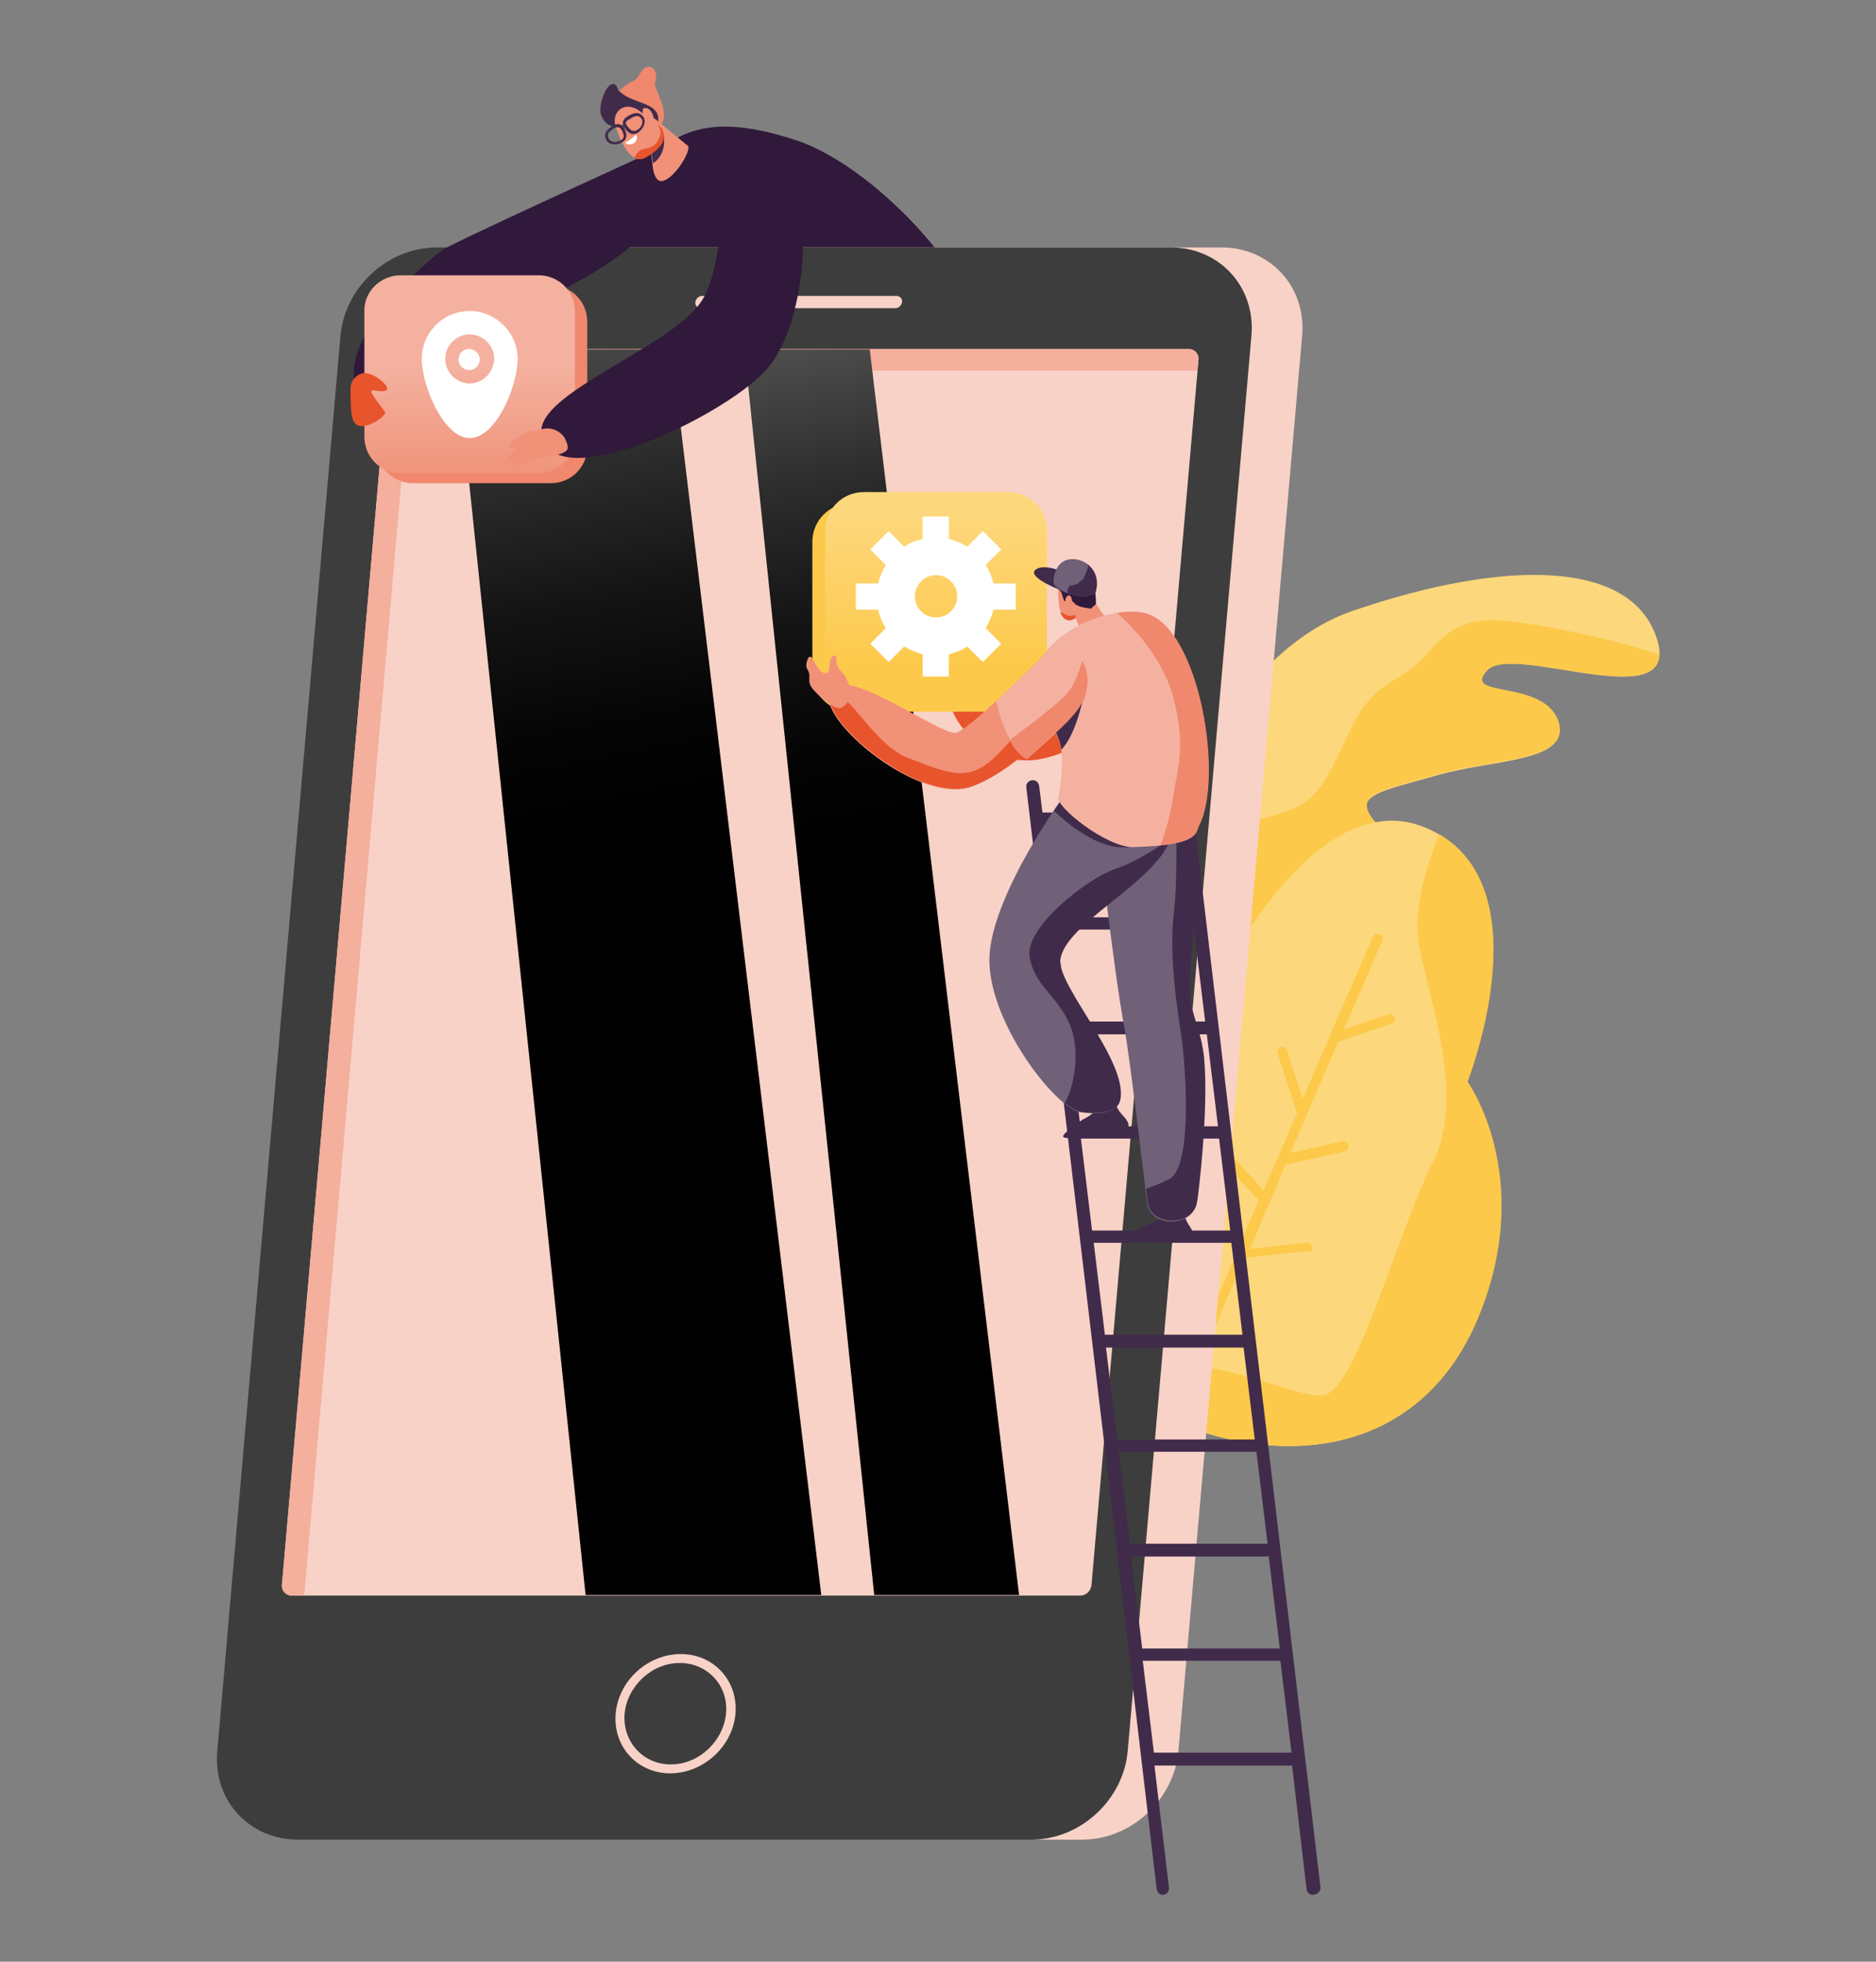 <?xml version="1.0" encoding="utf-8"?>
<!-- Generator: Adobe Illustrator 23.0.3, SVG Export Plug-In . SVG Version: 6.00 Build 0)  -->
<svg version="1.1" id="Livello_1" xmlns="http://www.w3.org/2000/svg" xmlns:xlink="http://www.w3.org/1999/xlink" x="0px" y="0px"
	 viewBox="0 0 336.7 352" style="enable-background:new 0 0 336.7 352;" xml:space="preserve">
<rect x="0" y="0" width="336.7" height="352" fill="#808080" stroke="none"/>
<style type="text/css">
	.st0{fill:#FDD77B;}
	.st1{fill:#FCC94A;}
	.st2{fill:#30193B;}
	.st3{fill:#F8D2C7;}
	.st4{fill:#3D3D3D;}
	.st5{fill:#F4AF9D;}
	.st6{fill:url(#SVGID_1_);}
	.st7{fill:url(#SVGID_2_);}
	.st8{fill:#412B4B;}
	.st9{fill:#E8542C;}
	.st10{fill:url(#SVGID_3_);}
	.st11{fill:#FFFFFF;}
	.st12{fill:#F09178;}
	.st13{fill:#706078;}
	.st14{fill:#F4B19F;}
	.st15{fill:#EF886D;}
	.st16{fill:url(#SVGID_4_);}
</style>
<g>
	<g>
		<g>
			<path class="st0" d="M204,163.8c0,0,11.6-44.9,38.8-54.2c27.2-9.3,50.1-9.3,54.6,5.1c4.5,14.3-25.9,0.5-30.5,5.6
				c-4.6,5.1,9.7,1.5,12.6,9c2.9,7.5-11.5,6.9-21.5,9.8c-10,2.9-15.9,3.5-11.1,8.8c4.8,5.4,0.5,8.3-9.2,9.2
				c-9.6,0.9-16.7,24.8-26.9,23.6C200.5,179.4,204,163.8,204,163.8z"/>
			<path class="st1" d="M266.9,120.3c4.2-4.7,30.4,6.6,30.9-2.8c-6.6-2.3-17.7-4.9-26.6-6c-12.8-1.6-13,5.9-19.8,9.8
				c-6.8,4-7.2,6-11.8,15.4c-4.6,9.4-7.8,8.2-15.8,11.2c-5.1,1.9-13.2,18.1-18.3,29.5c1.1,1.6,2.8,2.8,5.4,3.1
				c10.3,1.2,17.3-22.6,26.9-23.6c9.6-0.9,14-3.8,9.2-9.2c-4.8-5.4,1.2-5.9,11.1-8.8c10-2.9,24.4-2.2,21.5-9.8
				C276.5,121.8,262.3,125.4,266.9,120.3z"/>
		</g>
		<g>
			<path class="st0" d="M207.6,253.7c0,0-34.7-14.8-26.6-37.1c8-22.3,20.1-44.4,38.5-41.9c0,0,16.7-33.7,35.8-26.4
				c22.7,8.7,8,45.8,8,45.8s12.2,16.9,2.1,41.9C255.4,261,230.3,264.5,207.6,253.7z"/>
			<path class="st1" d="M265.5,236c10.1-25-2.1-41.9-2.1-41.9s13.3-33.7-5.1-44.4c-2.1,5.2-4.7,13.3-3.7,19.4
				c1.7,9.6,8.6,27.9,2.5,39.6c-6,11.7-13.5,40-19.3,41.6c-5.3,1.5-25.8-11.7-39-1.3c4.9,3,8.7,4.7,8.7,4.7
				C230.3,264.5,255.4,261,265.5,236z"/>
			<path class="st1" d="M235.5,223.8c-0.1-0.5-0.5-0.8-1-0.8l-10.2,1.1c2.2-5.2,4.4-10.2,6.4-15.1l10.6-2.4c0.5-0.1,0.8-0.6,0.7-1.1
				c-0.1-0.5-0.6-0.8-1.1-0.7l-9.3,2.1c3.2-7.4,6.1-14.3,8.6-20l9.5-3.2c0.5-0.2,0.7-0.7,0.6-1.1c-0.2-0.5-0.7-0.7-1.1-0.6l-8,2.7
				c4.1-9.5,6.8-15.6,6.9-15.9c0.2-0.5,0-1-0.5-1.2c0,0,0,0,0,0c-0.4-0.2-1,0-1.2,0.5c-0.1,0.3-3.1,7.1-7.7,17.7c0,0,0,0.1,0,0.1
				c-1.5,3.4-3.1,7.2-4.9,11.3l-2.8-8.7c-0.2-0.5-0.7-0.7-1.1-0.6c-0.5,0.2-0.7,0.7-0.6,1.1l3.5,10.7c-1.9,4.4-3.9,9.1-6,13.9
				l-9.2-10c-0.3-0.4-0.9-0.4-1.3-0.1c-0.4,0.3-0.4,0.9-0.1,1.3l9.7,10.6c-1.3,3-2.5,6-3.8,9c-0.1,0.1-0.2,0.3-0.2,0.5
				c-1.3,3-2.5,6-3.8,9l-9.1-9.9c-0.3-0.4-0.9-0.4-1.3-0.1c-0.4,0.3-0.4,0.9-0.1,1.3l9.6,10.5c-11.9,28.5-23.6,57.5-26.2,68.5
				c-0.1,0.4,0.1,0.9,0.5,1c0,0,0.1,0,0.1,0c0.5,0.1,1-0.2,1.1-0.7c3-12.2,17.3-47.3,30.6-78.8l11.2-1.2
				C235.2,224.8,235.5,224.3,235.5,223.8z"/>
		</g>
		<path class="st2" d="M111.3,57.6c0,0-7.8-17.6,0.5-25.1c8.2-7.5,13-13.2,30.9-7.4c13.7,4.4,32.8,24.2,34.7,38.4
			C179.3,77.6,120.9,81,111.3,57.6z"/>
		<g>
			<g>
				<path class="st3" d="M194.2,330.1H62.5c-8.8,0-15.3-7.1-14.5-15.9L70.2,60.3c0.8-8.8,8.5-15.9,17.3-15.9h131.7
					c8.8,0,15.3,7.1,14.5,15.9l-22.2,253.9C210.7,323,203,330.1,194.2,330.1z"/>
			</g>
			<g>
				<path class="st4" d="M185.1,330.1H53.5c-8.8,0-15.3-7.1-14.5-15.9L61.1,60.3c0.8-8.8,8.5-15.9,17.3-15.9h131.7
					c8.8,0,15.3,7.1,14.5,15.9l-22.2,253.9C201.6,323,193.9,330.1,185.1,330.1z"/>
			</g>
			<path class="st3" d="M213.4,62.7H71.8c-1,0-1.9,0.8-2,1.9L50.6,284.4c-0.1,1,0.7,1.9,1.7,1.9h141.6c1,0,1.9-0.8,2-1.9l19.2-219.8
				C215.2,63.5,214.4,62.7,213.4,62.7z"/>
			<path class="st5" d="M73.6,68.4c0.1-1,1-1.9,2-1.9h139.3l0.2-2c0.1-1-0.7-1.9-1.7-1.9H71.8c-1,0-1.9,0.8-2,1.9L50.6,284.4
				c-0.1,1,0.7,1.9,1.7,1.9h2.3L73.6,68.4z"/>
			<g>
				<path class="st3" d="M160.9,53.1H126c-0.6,0-1.1,0.5-1.2,1.1c-0.1,0.6,0.4,1.1,1,1.1h34.9c0.6,0,1.1-0.5,1.2-1.1
					C162,53.6,161.5,53.1,160.9,53.1z"/>
			</g>
			<g>
				<path class="st3" d="M120.3,318.2c-5.9,0-10.3-4.8-9.8-10.7c0.5-5.9,5.7-10.7,11.7-10.7c5.9,0,10.3,4.8,9.8,10.7
					C131.5,313.4,126.2,318.2,120.3,318.2z M122,298.4c-5,0-9.4,4.1-9.9,9.1c-0.4,5,3.3,9.1,8.3,9.1c5,0,9.4-4.1,9.9-9.1
					C130.8,302.5,127,298.4,122,298.4z"/>
			</g>
			
				<linearGradient id="SVGID_1_" gradientUnits="userSpaceOnUse" x1="89.96" y1="-33.623" x2="124.926" y2="148.139" gradientTransform="matrix(1 0 -8.730000e-02 1 -0.298 0)">
				<stop  offset="0" style="stop-color:#FFFFFF"/>
				<stop  offset="3.228927e-02" style="stop-color:#F1F1F1"/>
				<stop  offset="0.19" style="stop-color:#B2B2B2"/>
				<stop  offset="0.345" style="stop-color:#7C7C7C"/>
				<stop  offset="0.496" style="stop-color:#4F4F4F"/>
				<stop  offset="0.639" style="stop-color:#2D2D2D"/>
				<stop  offset="0.775" style="stop-color:#141414"/>
				<stop  offset="0.898" style="stop-color:#050505"/>
				<stop  offset="1" style="stop-color:#000000"/>
			</linearGradient>
			<polygon class="st6" points="81.7,62.7 105.1,286.2 147.4,286.2 120.5,62.7 			"/>
			
				<linearGradient id="SVGID_2_" gradientUnits="userSpaceOnUse" x1="134.625" y1="-28.642" x2="169.135" y2="150.747" gradientTransform="matrix(1 0 -8.730000e-02 1 -0.298 0)">
				<stop  offset="0" style="stop-color:#FFFFFF"/>
				<stop  offset="3.228927e-02" style="stop-color:#F1F1F1"/>
				<stop  offset="0.19" style="stop-color:#B2B2B2"/>
				<stop  offset="0.345" style="stop-color:#7C7C7C"/>
				<stop  offset="0.496" style="stop-color:#4F4F4F"/>
				<stop  offset="0.639" style="stop-color:#2D2D2D"/>
				<stop  offset="0.775" style="stop-color:#141414"/>
				<stop  offset="0.898" style="stop-color:#050505"/>
				<stop  offset="1" style="stop-color:#000000"/>
			</linearGradient>
			<polygon class="st7" points="133.6,62.7 156.9,286.2 182.9,286.2 156.1,62.7 			"/>
		</g>
		<path class="st8" d="M237,338.7L213.6,141c-0.1-0.6-0.6-1.1-1.3-1c-0.6,0.1-1.1,0.6-1,1.3l0.5,4.5h-24.7l-0.6-4.8
			c-0.1-0.6-0.6-1.1-1.3-1c-0.6,0.1-1.1,0.6-1,1.3l14,117.8c0,0.1-0.1,0.2-0.1,0.3c0,0.2,0.1,0.4,0.2,0.6l9.3,79
			c0.1,0.6,0.6,1,1.1,1c0,0,0.1,0,0.1,0c0.6-0.1,1.1-0.6,1-1.3l-2.6-21.9h24.7l2.6,22.2c0.1,0.6,0.6,1,1.1,1c0,0,0.1,0,0.1,0
			C236.6,339.9,237,339.3,237,338.7z M203,279.3h24.3c0.1,0,0.3,0,0.4-0.1l2,16.6h-24.7L203,279.3z M216.3,183.3h-24.7l-2-16.5h24.7
			L216.3,183.3z M216.6,185.6l2,16.5h-24.7l-2-16.5H216.6z M218.8,204.3l2,16.5H196l-2-16.5H218.8z M221,223l2,16.5h-24.7l-2-16.5
			H221z M223.2,241.8l2,16.5h-24.7l-2-16.5H223.2z M225.5,260.5l2,16.5c0,0-0.1,0-0.1,0h-24.6l-2-16.5H225.5z M212.1,148.1l2,16.5
			h-24.7l-2-16.5H212.1z M207.1,314.5l-2-16.5h24.7l2,16.5H207.1z"/>
		<g>
			<path class="st9" d="M174.5,120.1l7.8,4.7c0,0,18.1-5.2,19.2-0.9c1.1,4.4-8.3,11.8-16.2,12.5c-7.9,0.7-14.5-6.4-14.7-10.5
				C170.3,121.7,174.5,120.1,174.5,120.1z"/>
			<g>
				<path class="st1" d="M178.7,90.3h-26c-3.8,0-6.9,3.1-6.9,6.9v23.6c0,3.8,3.1,6.9,6.9,6.9h26c3.8,0,6.9-3.1,6.9-6.9V97.1
					C185.5,93.4,182.4,90.3,178.7,90.3z"/>
				<linearGradient id="SVGID_3_" gradientUnits="userSpaceOnUse" x1="168.015" y1="93.042" x2="168.015" y2="119.769">
					<stop  offset="0" style="stop-color:#FDD77B"/>
					<stop  offset="1" style="stop-color:#FCC94A"/>
				</linearGradient>
				<path class="st10" d="M181,88.3h-26c-3.8,0-6.9,3.1-6.9,6.9v23.6c0,3.8,3.1,6.9,6.9,6.9h26c3.8,0,6.9-3.1,6.9-6.9V95.2
					C187.9,91.4,184.8,88.3,181,88.3z"/>
				<path class="st11" d="M182.3,109.4v-4.7h-4c-0.3-1.2-0.7-2.3-1.4-3.3l2.8-2.8l-3.3-3.3l-2.8,2.8c-1-0.6-2.1-1.1-3.3-1.4v-4h-4.7
					v4c-1.2,0.3-2.3,0.7-3.3,1.4l-2.8-2.8l-3.3,3.3l2.8,2.8c-0.6,1-1.1,2.1-1.4,3.3h-4v4.7h4c0.3,1.2,0.7,2.3,1.4,3.3l-2.8,2.8
					l3.3,3.3l2.8-2.8c1,0.6,2.1,1.1,3.3,1.4v4h4.7v-4c1.2-0.3,2.3-0.7,3.3-1.4l2.8,2.8l3.3-3.3l-2.8-2.8c0.6-1,1.1-2.1,1.4-3.3
					H182.3z M168,110.8c-2.1,0-3.8-1.7-3.8-3.8c0-2.1,1.7-3.8,3.8-3.8c2.1,0,3.8,1.7,3.8,3.8C171.8,109.1,170.1,110.8,168,110.8z"/>
			</g>
			<g>
				<g>
					<path class="st12" d="M189.9,105.5c0,0,0,2,0.2,3.3c0.3,1.5,0.7,2.3,1.7,2.5c1,0.1,3.1-1.6,2.4-3.4
						C193.5,106,189.9,105.5,189.9,105.5z"/>
					<path class="st9" d="M191.8,110.5c0.6,0.1,1.6-0.3,2.2-0.7c-0.5,1-1.6,1.6-2.2,1.5c-0.8-0.1-1.2-0.6-1.5-1.5
						C190.6,109.9,191.2,110.3,191.8,110.5z"/>
					<path class="st12" d="M198.6,111c0,0-0.8-1-1.4-1.9c-0.9-1.4-1.4-2.5-3.4-2.3c-2.2,0.2-0.5,6,0.5,6.2
						C195.4,113.1,198.6,111,198.6,111z"/>
					<path class="st2" d="M195.8,109.2l0.9-0.8c0,0,0.1-5.9-2.3-6.3c-2.4-0.4-4-1-4.6,0.6c-0.9,2.6,0.5,2.9,0.8,3.9
						c0.3,1,0.4,1.5,0.7,1.2c0.3-0.2,0.9-0.3,1.5,0.4C193.3,109,195.8,109.2,195.8,109.2z"/>
					<path class="st12" d="M191.3,108.2c0,0-0.3-0.7,0.2-1.2c0.5-0.5,1,0.2,0.9,1.3C192.2,109.5,191.6,109.3,191.3,108.2z"/>
				</g>
				<path class="st8" d="M191.1,106.2c0,0-7.1-2.6-5.2-4c1.7-1.3,6.1,0.8,7.2,1.5C194.2,104.4,191.1,106.2,191.1,106.2z"/>
				<path class="st13" d="M196.6,106.4c0,0-1.8,0.9-3.6,0.5c-1.8-0.4-3.8-1.5-3.9-2.3c-0.1-0.8,0.3-3.8,2.7-4.2
					C194.1,99.9,197.9,101.9,196.6,106.4z"/>
				<path class="st8" d="M196.6,106.4c0.7-2.4-0.1-4.1-1.4-5.1c0.1,0.3,0.1,0.6-0.1,1c-0.8,1.9-0.4,1.3-1.4,2.2
					c-1,0.9-1.9,0.1-2.1,1.4c0,0.2,0,0.4,0,0.6c0.5,0.2,0.9,0.3,1.4,0.4C194.8,107.2,196.6,106.4,196.6,106.4z"/>
			</g>
			<path class="st8" d="M213.3,219.7c-0.7-1.1-0.9-2.3-0.9-3.3l-3.6-0.1c0,0,0.2,1.2-0.4,2.2c-0.3,0.4-1.1,0.7-2.1,1.1
				c-1.7,0.8-3.8,1.9-3.9,2.5c-0.1,1,9.8,1.2,11.5,0.3C214.7,222,214.1,220.9,213.3,219.7z"/>
			<path class="st8" d="M201.3,199.9c-0.9-1-1.2-2.1-1.4-3.1l-3.6,0.5c0,0,0.4,1.2-0.1,2.2c-0.2,0.5-0.9,0.9-1.9,1.4
				c-1.6,1.1-3.5,2.5-3.5,3c0,1,9.9-0.3,11.4-1.5C203,201.9,202.3,201,201.3,199.9z"/>
			<path class="st13" d="M191.5,142c0,0-13.1,17.7-13.9,29.3c-0.7,11.6,11.9,27.7,16.4,28.3c4.6,0.6,6.7-0.4,7-2.3
				c1.2-6.9-11.2-20.2-10.8-24.9c0.8-8.4,25.3-17.3,19.2-27.6C207.3,141.2,191.5,142,191.5,142z"/>
			<path class="st13" d="M213.6,179.7c-1.1-9.3,5-34.8-3-38.4c-8-3.6-14,3.9-14,3.9s3.3,29.1,5.1,38.6c1.3,7,4.1,32.1,4.3,32.7
				c1.1,3.8,8.4,3.7,8.8-1c0-0.5,2-16.3,1.1-25.7C215.6,185.2,213.9,182.2,213.6,179.7z"/>
			<g>
				<path class="st8" d="M210.1,150.5c-2.5,1.7-6.5,4.3-9.9,5.4c-5.4,1.9-16.4,10.7-15.4,15.9c1,5.2,4.8,6.7,7.1,11.8
					c2.2,4.8,0.8,11.8-0.8,14.3c1.2,0.9,2.2,1.5,3,1.6c4.6,0.6,6.7-0.4,7-2.3c1.2-6.9-11.2-20.2-10.8-24.9
					C191,165.7,207.3,158.5,210.1,150.5z"/>
			</g>
			<g>
				<path class="st8" d="M216.1,189.7c-0.5-4.6-2.1-7.5-2.4-10.1c-1-9.3,4.9-34.4-2.8-38.3c0.2,5.7,0.5,16.1-0.2,22.3
					c-1.1,8.8,1.1,20.3,1.5,23.6c0.4,3.3,2.1,22.1-2.4,24.4c-1.6,0.8-2.9,1.3-4.1,1.7c0.2,1.8,0.4,2.9,0.4,3c1.1,3.8,8.4,3.7,8.8-1
					C215,215,217,199.1,216.1,189.7z"/>
			</g>
			<path class="st8" d="M193.3,141.9c-1.1,0-1.7,0.1-1.7,0.1s-1,1.3-2.4,3.5c1.8,1.8,8,7.2,13.3,6.5
				C206.9,151.3,198.7,145.4,193.3,141.9z"/>
			<path class="st14" d="M215.1,148.1c4.5-8.5,0.2-35.1-9.3-38c-6.1-1.9-21.7,4-19.5,13.7c0.6,2.5,3.1,7,4,9.9
				c0.6,1.7,0.2,7.3-0.4,9.3c-0.5,1.7,8.7,9.1,13.5,9C215.7,151.7,214.6,149.1,215.1,148.1z"/>
			<path class="st12" d="M188.9,116c0,0-15.1,15.3-17.4,15.5c-3.3,0.2-20.2-12.6-22.6-7.5c-2.5,5.1,16.4,20.8,25.7,17.1
				c9.3-3.7,18.5-15.2,18.5-15.2L188.9,116z"/>
			<path class="st9" d="M193.1,125.9l-1.1-2.7c-2.7,0.9-5.9,5.1-7.6,6.5c-2.3,2-5.6,6.8-8.8,8.3c-3.2,1.6-6.5,0.4-12.4-1.9
				c-6-2.2-10.1-10.8-13.1-11.5c-0.6-0.1-1-0.1-1.3,0.1c-0.5,5.7,17,19.8,25.9,16.3C183.9,137.5,193.1,125.9,193.1,125.9z"/>
			<path class="st12" d="M152.7,124.5c0,0-0.1-1.3-0.9-3c-0.5-1-1.9-1.4-1.7-3.7c0-0.3-1-0.5-1.2,1.4c-0.1,0.6,0,1.4-0.4,1.5
				c-1.1,0.6-2.1-1.5-2.8-2.7c-0.1-0.2-0.5-0.2-0.6,0c-0.3,0.6-0.6,1.4-0.2,2.1c0.7,1.1,0.1,1.8,0.5,2.8c0.4,1,4.4,5,5.8,4
				C152.5,126.1,152.7,124.5,152.7,124.5z"/>
			<g>
				<path class="st14" d="M195.1,123.9c1.2-7.9-6.2-7.9-6.2-7.9s-5.3,5.4-10.1,9.8c0.5,2.5,2.3,8.5,5.5,10.4
					C189.5,131.5,194.5,127.7,195.1,123.9z"/>
			</g>
			<g>
				<path class="st15" d="M205.8,110.1c-1.4-0.4-3.3-0.5-5.3-0.1c2.3,2,8,7.6,10,14.9c2.5,9.2,0.8,12.8,0,18.5
					c-0.4,2.8-1.3,5.7-2.2,8.3c7.1-0.7,6.4-2.7,6.9-3.5C219.7,139.6,215.3,113,205.8,110.1z"/>
			</g>
			<path class="st8" d="M188.6,129.4c0.7,1.5,1.4,3,1.7,4.2c0.1,0.2,0.1,0.6,0.2,0.9c2.8-2.8,4.2-10.5,4.2-10.5L188.6,129.4z"/>
			<g>
				<path class="st15" d="M194.2,118.6c-0.6,2.2-1.6,5-3.4,6.6c-2.5,2.3-7.3,5.9-9.6,7.6c0.8,1.5,1.8,2.8,3,3.4
					c5.2-4.7,10.3-8.5,10.8-12.3C195.5,121.5,195,119.8,194.2,118.6z"/>
			</g>
		</g>
		<path class="st2" d="M120,25.9c0,0-31.9,14.5-39.6,18.4c-7.8,3.9-7.5,15.4,8.6,11.8c16-3.6,26.3-13.7,26.3-13.7L120,25.9z"/>
		<path class="st2" d="M78,46c0,0-16.6,13.2-14.3,23c2.3,9.8,20.7-6.2,22.8-13.2C88.7,48.7,78,46,78,46z"/>
		<path class="st15" d="M74.1,51.2h24.8c3.6,0,6.5,2.9,6.5,6.5v22.5c0,3.6-2.9,6.5-6.5,6.5H74.1c-3.6,0-6.5-2.9-6.5-6.5V57.8
			C67.6,54.2,70.5,51.2,74.1,51.2z"/>
		<linearGradient id="SVGID_4_" gradientUnits="userSpaceOnUse" x1="84.277" y1="93.022" x2="84.277" y2="65.63">
			<stop  offset="0" style="stop-color:#EF886D"/>
			<stop  offset="1" style="stop-color:#F4B19F"/>
		</linearGradient>
		<path class="st16" d="M71.9,49.4h24.8c3.6,0,6.5,2.9,6.5,6.5v22.5c0,3.6-2.9,6.5-6.5,6.5H71.9c-3.6,0-6.5-2.9-6.5-6.5V55.9
			C65.3,52.3,68.3,49.4,71.9,49.4z"/>
		<path class="st2" d="M136.9,26.2c9.8,0.5,9.4,30.9,0.4,40.4c-8.1,8.6-38.3,22.8-40.1,11.2c-1.1-7.2,22.9-15.3,28.6-23.6
			C131,46.8,128.2,25.7,136.9,26.2z"/>
		<g>
			<path class="st15" d="M110.6,16.7c0,0,2-1.8,3.1-2.2c1.1-0.4,1.3-2.4,2.6-2.5c1.2-0.2,1.8,1.5,1.3,2.6c-0.6,1,3,5.6,0.9,8
				C116.3,24.9,109.7,19.7,110.6,16.7z"/>
			<path class="st8" d="M110.8,22.6c0,0-1.9,0.6-2.9-1.9c-0.6-1.6,0.7-5,1.7-5.5c1.1-0.5,1.1,0.6,1.4,1c2.1,2.2,5.5,2,6.8,3.9
				c1.2,2-0.9,4.2-2,4.2C114.6,24.3,110.8,22.6,110.8,22.6z"/>
			<path class="st12" d="M117.4,21.2l6.1,5c0.6,0.9-2.8,6.5-5,6.3c-0.6-0.1-1.1-1-1.3-2.2l-0.8-6.7L117.4,21.2z"/>
			<path class="st8" d="M116.6,24.9c0.9-0.8,2.1-1.9,2.1-1.9s0.9,1.7,0.3,3.8c-0.3,1.1-1,2-1.8,2.5L116.6,24.9z"/>
			<path class="st12" d="M114.5,19.7l3.6,2.7c1.1,1,1.3,2.7,0.3,3.8c-0.8,0.9-1.4,1.4-2.7,2.1c-1.1,0.6-2.3,0-3.2-1.3
				c-1.2-1.7-1.8-3.6-2.1-4.6C109.9,20,112,18.2,114.5,19.7z"/>
			<path class="st12" d="M115.6,21.3c0-0.3-0.1-0.6-0.2-0.8c-0.1-0.5-0.2-1.3,0.6-1.1c1.3,0.2,1.9,3,0.7,3.6
				C115.9,23.3,115.7,22,115.6,21.3z"/>
			<path class="st11" d="M114.2,24.1c0,0-0.7,0.8-2,1.5c0,0,0.3,0.4,0.9,0.3C113.8,25.9,114.6,25.2,114.2,24.1z"/>
			<path class="st9" d="M114.6,27.2c1-1,3,0.1,3.9-3c0.2-0.6-0.2-1.4-0.4-1.9l0.1,0.1c1.1,1,1.3,2.7,0.3,3.8
				c-0.8,0.9-1.4,1.4-2.7,2.1c-0.7,0.4-1.4,0.3-2-0.1C114,28.1,114.3,27.5,114.6,27.2z"/>
			<g>
				<g>
					<path class="st8" d="M111.7,25.5C111.7,25.6,111.6,25.6,111.7,25.5c-0.8,0.5-1.6,0.5-2.3,0.2c-0.5-0.3-0.8-0.8-0.8-1.4
						c0-0.7,0.6-1.3,1.7-1.9c0.6-0.3,1.3-0.1,1.7,0.5l0,0C112.2,23.4,113,24.7,111.7,25.5z M110.1,23.1c-0.5,0.3-1,0.7-1,1.2
						c0,0.4,0.2,0.8,0.6,1c0.5,0.3,1.1,0.2,1.7-0.1c0.7-0.4,0.7-0.9,0.1-2c-0.2-0.3-0.6-0.5-1-0.3C110.4,22.9,110.2,23,110.1,23.1z"
						/>
				</g>
				<g>
					<path class="st8" d="M114.5,23.8c-1.3,0.8-2.1-0.4-2.5-1l0,0c-0.4-0.6-0.2-1.3,0.3-1.7c1-0.7,1.9-1,2.5-0.7
						c0.6,0.3,0.9,0.8,0.9,1.4C115.7,22.5,115.3,23.2,114.5,23.8C114.6,23.7,114.6,23.8,114.5,23.8z M112.5,22.5
						c0.7,1,1.2,1.2,1.9,0.8c0.6-0.4,0.9-0.9,0.9-1.5c0-0.4-0.3-0.7-0.6-0.9c-0.6-0.3-1.4,0.3-1.9,0.6
						C112.3,21.7,112.2,22.2,112.5,22.5L112.5,22.5z"/>
				</g>
			</g>
			<g>
				<path class="st8" d="M112.2,22.6l0-0.3c0,0-0.7,0.1-1,0.6l0.3,0.1C111.7,22.6,112.2,22.6,112.2,22.6z"/>
			</g>
		</g>
		<path class="st12" d="M101.3,78.5c-0.9-1.3-2.5-1.9-4-1.5l-1.4,0.3c-0.5,0-1,0.1-1.5,0.4c-1,0.5-2.6,1.4-3,2.2
			c-0.6,1.1,1.5,0.1,1.5,0.1s-1.4,1.5-1.8,2.4c-0.4,0.9,1.2,0.4,1.2,0.4s0,0.6,0.3,0.7c0.3,0.1,4-1.1,4.4-1.3
			c0.4-0.3,4.9-0.4,4.9-1.9C101.9,79.7,101.6,79.1,101.3,78.5z"/>
		<g>
			<g>
				<path class="st11" d="M84.3,55.8c-4.8,0-8.6,3.9-8.6,8.6c0,4.8,3.9,14.2,8.6,14.2c4.8,0,8.6-9.4,8.6-14.2
					C92.9,59.7,89,55.8,84.3,55.8z M84.3,68.8c-2.4,0-4.4-2-4.4-4.4c0-2.4,2-4.4,4.4-4.4c2.4,0,4.4,2,4.4,4.4
					C88.6,66.8,86.7,68.8,84.3,68.8z"/>
			</g>
			<path class="st11" d="M86.1,64.5c0,1-0.8,1.9-1.9,1.9c-1,0-1.9-0.8-1.9-1.9c0-1,0.8-1.9,1.9-1.9C85.3,62.7,86.1,63.5,86.1,64.5z"
				/>
		</g>
		<path class="st9" d="M65,67c0,0-2.2,0.5-2.1,3.1c0.1,2.5-0.2,5.8,1.5,6.3c1.8,0.5,5.1-1.9,4.7-2.5c-0.4-0.6-2.9-3.6-2.4-3.8
			c0.5-0.2,2.4,0.5,2.8-0.3C69.7,69,66.6,66.5,65,67z"/>
	</g>
</g>
</svg>
